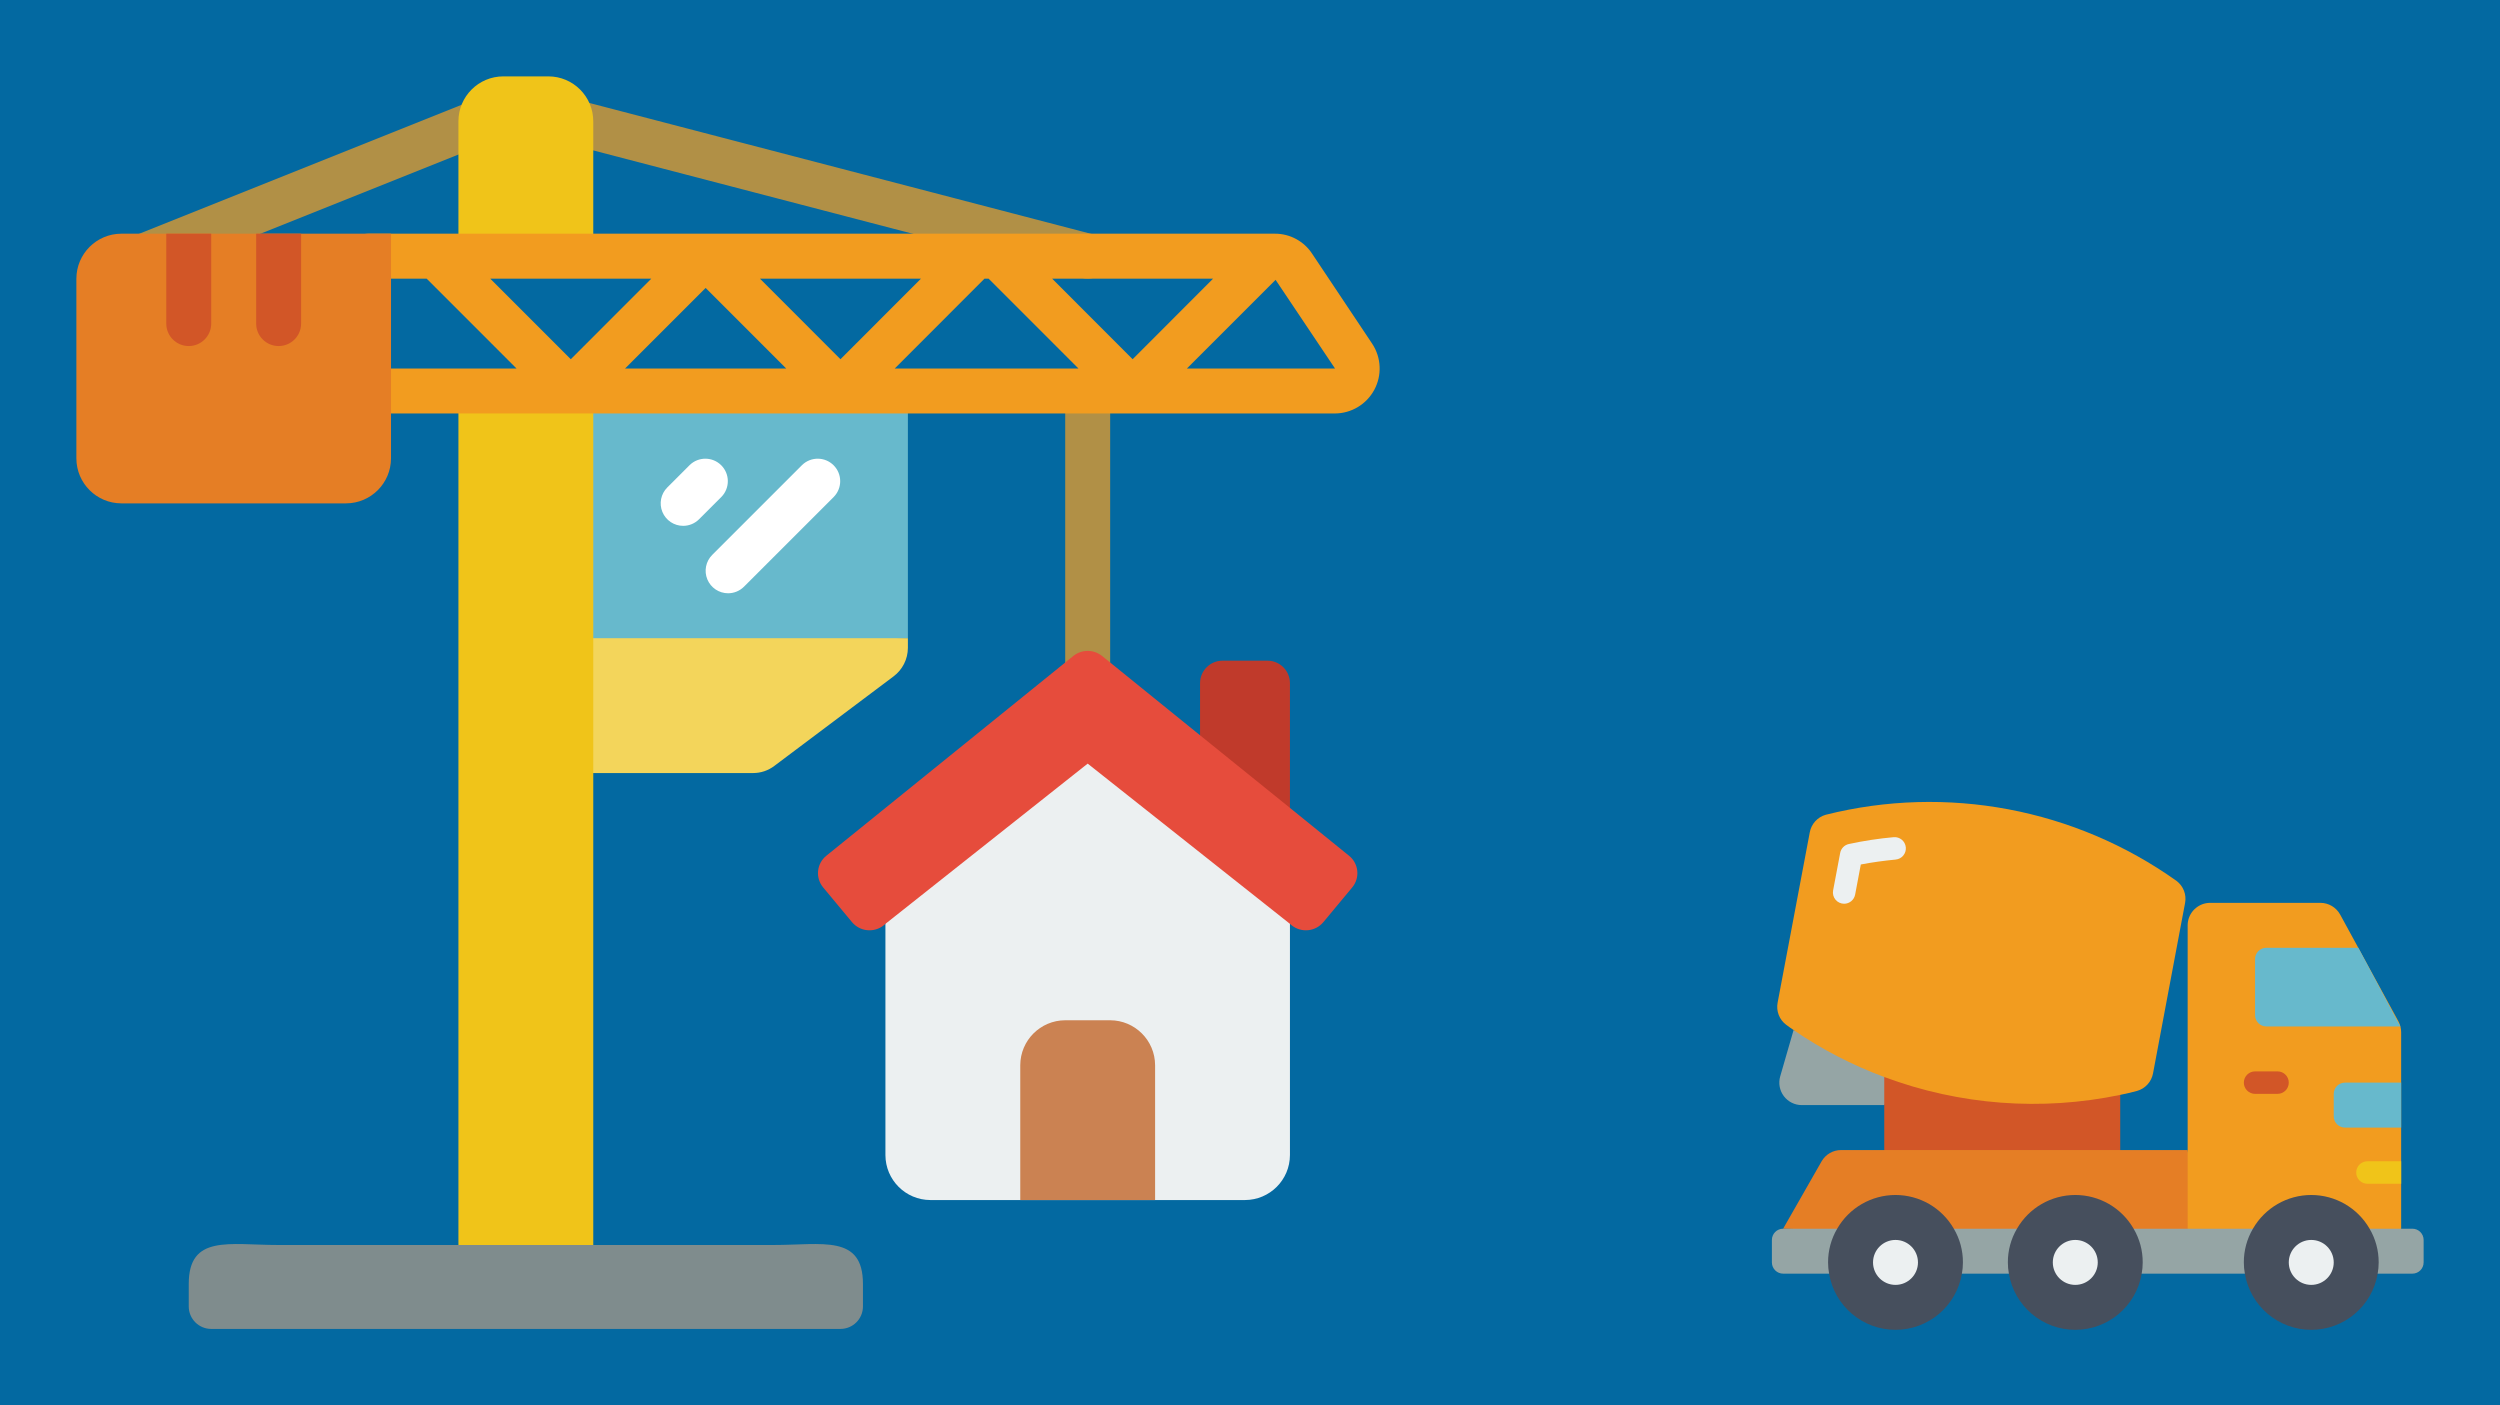 <?xml version="1.0" encoding="utf-8"?>
<svg xmlns="http://www.w3.org/2000/svg" height="552px" version="1.1" viewBox="0 0 982 552" width="982px">
  <title>Artboard</title>
  <g fill="none" fill-rule="evenodd" id="Artboard" stroke="none" stroke-width="1">
    <rect fill="#0369A1" height="552" width="982" x="0" y="0"/>
    <rect height="552" id="Rectangle" width="982" x="0" y="0"/>
    <g fill-rule="nonzero" id="Group" transform="translate(30, 30)">
      <path d="M476.69,238.345 L476.69,300.138 L441.379,271.625 L441.379,238.345 C441.379,233.469 445.332,229.517 450.207,229.517 L467.862,229.517 C472.737,229.517 476.69,233.469 476.69,238.345 Z" fill="#C03A2B" id="Path"/>
      <polygon fill="#67B9CC" id="Path" points="326.621 123.586 326.621 220.69 194.207 229.517 203.034 123.586"/>
      <path d="M326.621,220.69 L326.621,224.486 C326.605,228.903 324.513,233.056 320.971,235.697 L274.185,270.83 C271.778,272.672 268.829,273.665 265.799,273.655 L185.379,273.655 L185.379,220.69 L326.621,220.69 Z" fill="#F3D55B" id="Path"/>
      <path d="M26.483,79.448 C22.246,79.456 18.6,76.453 17.798,72.292 C16.996,68.132 19.263,63.988 23.199,62.42 L155.613,9.454 C160.142,7.641 165.284,9.842 167.097,14.371 C168.911,18.901 166.71,24.042 162.18,25.856 L29.767,78.822 C28.721,79.235 27.607,79.447 26.483,79.448 Z" fill="#B19046" id="Path"/>
      <path d="M397.241,79.448 C396.491,79.449 395.743,79.354 395.017,79.166 L191.982,26.2 C187.362,24.899 184.628,20.144 185.829,15.496 C187.029,10.848 191.723,8.011 196.396,9.11 L399.431,62.076 C403.727,63.189 406.529,67.321 405.974,71.724 C405.419,76.128 401.68,79.435 397.241,79.448 Z" fill="#B19046" id="Path"/>
      <polygon fill="#F0C419" id="Rectangle" points="150.069 123.586 203.034 123.586 203.034 485.517 150.069 485.517"/>
      <path d="M167.724,0 L185.379,0 C195.13,0 203.034,7.904 203.034,17.655 L203.034,70.621 L150.069,70.621 L150.069,17.655 C150.069,7.904 157.973,0 167.724,0 Z" fill="#F0C419" id="Path"/>
      <path d="M308.966,474.345 L308.966,483.172 C308.966,488.048 305.013,492 300.138,492 L52.966,492 C48.09,492 44.138,488.048 44.138,483.172 L44.138,474.345 C44.138,454.843 59.947,459.034 79.448,459.034 L273.655,459.034 C293.157,459.034 308.966,454.843 308.966,474.345 Z" fill="#7F8C8D" id="Path"/>
      <path d="M397.241,273.655 C392.366,273.655 388.414,269.703 388.414,264.828 L388.414,123.586 C388.414,118.711 392.366,114.759 397.241,114.759 C402.117,114.759 406.069,118.711 406.069,123.586 L406.069,264.828 C406.069,269.703 402.117,273.655 397.241,273.655 Z" fill="#B19046" id="Path"/>
      <path d="M509.016,105.048 L485.517,69.826 C482.3,64.804 476.739,61.774 470.775,61.793 L114.759,61.793 C109.883,61.793 105.931,65.745 105.931,70.621 L105.931,123.586 C105.931,128.462 109.883,132.414 114.759,132.414 L494.345,132.414 C500.825,132.387 506.769,128.812 509.831,123.101 C512.893,117.39 512.58,110.46 509.016,105.048 Z M247.172,83.103 L278.828,114.759 L215.517,114.759 L247.172,83.103 Z M194.207,111.104 L162.56,79.448 L225.845,79.448 L194.207,111.104 Z M268.5,79.448 L331.767,79.448 L300.138,111.104 L268.5,79.448 Z M356.723,79.448 L358.312,79.448 L393.622,114.759 L321.448,114.759 L356.723,79.448 Z M383.276,79.448 L446.508,79.448 L414.897,111.104 L383.276,79.448 Z M123.586,79.448 L137.587,79.448 L172.897,114.759 L123.586,114.759 L123.586,79.448 Z M436.206,114.759 L471.049,79.916 L494.398,114.759 L436.206,114.759 Z" fill="#F29C1F" id="Shape"/>
      <path d="M238.345,176.552 C234.775,176.551 231.557,174.4 230.191,171.102 C228.825,167.804 229.58,164.008 232.104,161.483 L240.931,152.655 C244.395,149.31 249.901,149.358 253.306,152.763 C256.711,156.168 256.759,161.674 253.414,165.138 L244.586,173.965 C242.931,175.621 240.686,176.551 238.345,176.552 L238.345,176.552 Z" fill="#FFFFFF" id="Path"/>
      <path d="M256,203.034 C252.43,203.034 249.212,200.883 247.846,197.585 C246.48,194.287 247.235,190.49 249.759,187.966 L285.069,152.655 C288.533,149.31 294.039,149.358 297.444,152.763 C300.849,156.168 300.897,161.674 297.551,165.138 L262.241,200.448 C260.586,202.104 258.341,203.034 256,203.034 L256,203.034 Z" fill="#FFFFFF" id="Path"/>
      <path d="M123.586,61.793 L123.586,150.069 C123.557,159.808 115.67,167.695 105.931,167.724 L17.655,167.724 C7.917,167.695 0.029,159.808 0,150.069 L0,79.448 C0.029,69.71 7.917,61.822 17.655,61.793 L123.586,61.793 Z" fill="#E57E25" id="Path"/>
      <path d="M52.966,61.793 L52.966,97.103 C52.966,101.979 49.013,105.931 44.138,105.931 C39.263,105.931 35.31,101.979 35.31,97.103 L35.31,61.793 L52.966,61.793 Z" fill="#D25627" id="Path"/>
      <path d="M88.276,61.793 L88.276,97.103 C88.276,101.979 84.324,105.931 79.448,105.931 C74.573,105.931 70.621,101.979 70.621,97.103 L70.621,61.793 L88.276,61.793 Z" fill="#D25627" id="Path"/>
      <path d="M335.448,441.379 C325.71,441.35 317.822,433.463 317.793,423.724 L317.793,318.941 L397.241,256 L476.69,318.941 L476.69,423.724 C476.661,433.463 468.773,441.35 459.034,441.379 L335.448,441.379 Z" fill="#ECF0F1" id="Path"/>
      <path d="M501.142,318.588 L489.843,332.182 C486.713,335.966 481.116,336.518 477.308,333.418 L476.69,332.888 L397.241,269.948 L317.793,332.888 L317.175,333.418 C313.366,336.518 307.77,335.966 304.64,332.182 L293.341,318.588 C291.831,316.783 291.112,314.446 291.344,312.105 C291.577,309.763 292.742,307.614 294.577,306.141 L391.592,227.663 C394.893,225.016 399.59,225.016 402.891,227.663 L441.379,258.825 L476.69,287.338 L499.906,306.141 C501.741,307.614 502.906,309.763 503.139,312.105 C503.371,314.446 502.652,316.783 501.142,318.588 Z" fill="#E64C3C" id="Path"/>
      <path d="M423.724,388.414 L423.724,441.379 L370.759,441.379 L370.759,388.414 C370.788,378.675 378.675,370.788 388.414,370.759 L406.069,370.759 C415.808,370.788 423.695,378.675 423.724,388.414 Z" fill="#CB8252" id="Path"/>
    </g>
    <g fill-rule="nonzero" id="Group" transform="translate(696, 315)">
      <path d="M52.966,105.842 L44.138,119.083 L11.741,119.083 C8.962,119.083 6.346,117.775 4.679,115.552 C3.011,113.329 2.488,110.451 3.266,107.784 L8.519,89.599 L52.966,105.842 Z" fill="#95A5A5" id="Path"/>
      <path d="M136.828,108.304 L136.828,149.98 L44.138,149.98 L44.138,94.807 C73.578,115.856 106.196,120.95 136.828,108.304 Z" fill="#D25627" id="Path"/>
      <path d="M4.414,167.635 L19.509,141.196 C21.081,138.437 24.013,136.735 27.189,136.738 L163.31,136.738 L167.724,172.048 L4.414,167.635 Z" fill="#E57E25" id="Path"/>
      <path d="M162.295,39.723 C161.898,41.886 161.457,44.093 161.059,46.255 C157.263,66.382 153.482,86.494 149.716,106.592 C149.113,109.92 146.662,112.612 143.404,113.522 C141.241,114.095 139.034,114.625 136.828,115.066 C105.888,121.531 73.751,119.097 44.138,108.048 C31.552,103.386 19.588,97.189 8.519,89.599 C7.548,88.937 6.577,88.275 5.65,87.568 C2.93,85.552 1.609,82.154 2.251,78.829 C6.488,56.54 10.637,34.25 14.874,11.96 C15.477,8.632 17.928,5.94 21.186,5.031 C68.676,-6.884 119.001,2.601 158.897,30.984 C161.616,33.001 162.938,36.399 162.295,39.723 Z" fill="#F29C1F" id="Path"/>
      <path d="M28.385,39.992 C27.074,39.993 25.831,39.411 24.992,38.404 C24.153,37.397 23.805,36.069 24.042,34.78 L26.823,20.024 C27.152,18.28 28.495,16.902 30.23,16.528 C36.029,15.277 41.898,14.381 47.806,13.845 C50.234,13.623 52.382,15.411 52.604,17.839 C52.825,20.267 51.037,22.415 48.609,22.637 C44.014,23.079 39.433,23.705 34.926,24.57 L32.693,36.413 C32.295,38.481 30.491,39.98 28.385,39.992 Z" fill="#ECF0F1" id="Path"/>
      <path d="M188.954,176.462 L163.31,167.635 L163.31,48.462 C163.301,47.869 163.361,47.277 163.487,46.697 C164.348,42.599 167.951,39.658 172.138,39.635 L215.437,39.635 C218.669,39.636 221.645,41.395 223.206,44.225 L246.113,86.2 C246.809,87.504 247.172,88.959 247.172,90.437 L247.172,167.635 L234.77,176.462 L188.954,176.462 Z" fill="#F29C1F" id="Path"/>
      <g fill="#95A5A5" id="Path" transform="translate(0, 167.635)">
        <path d="M30.897,13.241 C30.893,14.722 31.026,16.199 31.294,17.655 L4.414,17.655 C1.976,17.655 0,15.679 0,13.241 L0,4.414 C0,1.976 1.976,0 4.414,0 L34.472,0 C32.11,4.011 30.874,8.586 30.897,13.241 Z"/>
        <path d="M96.428,13.241 C96.426,14.731 96.615,16.214 96.993,17.655 L70.731,17.655 C71.109,16.214 71.299,14.731 71.296,13.241 C71.24,8.361 69.434,3.662 66.207,0 L101.517,0 C98.29,3.662 96.484,8.361 96.428,13.241 Z"/>
        <path d="M189.828,13.241 C189.825,14.726 189.989,16.207 190.318,17.655 L140.716,17.655 C141.045,16.207 141.209,14.726 141.206,13.241 C141.196,8.474 139.662,3.834 136.828,0 L194.207,0 C191.373,3.834 189.839,8.474 189.828,13.241 Z"/>
        <path d="M256,4.414 L256,13.241 C256,15.679 254.024,17.655 251.586,17.655 L229.12,17.655 C229.387,16.199 229.52,14.722 229.517,13.241 C229.534,8.587 228.299,4.014 225.942,0 L251.586,0 C254.024,0 256,1.976 256,4.414 Z"/>
      </g>
      <path d="M230.356,57.29 L194.207,57.29 C191.769,57.29 189.793,59.266 189.793,61.704 L189.793,83.773 C189.793,86.21 191.769,88.186 194.207,88.186 L246.863,88.186 L230.356,57.29 Z" fill="#67B9CC" id="Path"/>
      <path d="M198.621,114.669 L189.793,114.669 C187.355,114.669 185.379,112.693 185.379,110.255 C185.379,107.818 187.355,105.842 189.793,105.842 L198.621,105.842 C201.058,105.842 203.034,107.818 203.034,110.255 C203.034,112.693 201.058,114.669 198.621,114.669 Z" fill="#D25627" id="Path"/>
      <path d="M225.103,110.255 L247.172,110.255 L247.172,127.911 L225.103,127.911 C222.666,127.911 220.69,125.934 220.69,123.497 L220.69,114.669 C220.69,112.232 222.666,110.255 225.103,110.255 Z" fill="#67B9CC" id="Path"/>
      <path d="M247.172,141.152 L247.172,149.98 L233.931,149.98 C231.493,149.98 229.517,148.003 229.517,145.566 C229.517,143.128 231.493,141.152 233.931,141.152 L247.172,141.152 Z" fill="#F0C419" id="Path"/>
      <path d="M75.035,180.876 C75.038,182.356 74.905,183.834 74.637,185.29 C72.495,198.027 61.468,207.355 48.552,207.355 C35.636,207.355 24.608,198.027 22.466,185.29 C22.199,183.834 22.066,182.356 22.068,180.876 C22.047,176.221 23.282,171.646 25.644,167.635 C30.362,159.441 39.097,154.392 48.552,154.392 C58.006,154.392 66.741,159.441 71.459,167.635 C73.822,171.646 75.057,176.221 75.035,180.876 Z" fill="#464F5D" id="Path"/>
      <path d="M145.656,180.876 C145.658,182.356 145.525,183.834 145.258,185.29 C143.116,198.027 132.088,207.355 119.172,207.355 C106.256,207.355 95.229,198.027 93.087,185.29 C92.819,183.834 92.686,182.356 92.689,180.876 C92.667,176.221 93.903,171.646 96.265,167.635 C100.983,159.441 109.718,154.392 119.172,154.392 C128.627,154.392 137.362,159.441 142.08,167.635 C144.442,171.646 145.677,176.221 145.656,180.876 Z" fill="#464F5D" id="Path"/>
      <path d="M238.345,180.876 C238.348,182.356 238.215,183.834 237.948,185.29 C235.805,198.027 224.778,207.355 211.862,207.355 C198.946,207.355 187.919,198.027 185.777,185.29 C185.509,183.834 185.376,182.356 185.378,180.876 C185.357,176.221 186.592,171.646 188.954,167.635 C193.673,159.441 202.407,154.392 211.862,154.392 C221.317,154.392 230.052,159.441 234.77,167.635 C237.126,171.648 238.361,176.222 238.345,180.876 Z" fill="#464F5D" id="Path"/>
      <circle cx="48.552" cy="180.876" fill="#ECF0F1" id="Oval" r="8.828"/>
      <circle cx="119.172" cy="180.876" fill="#ECF0F1" id="Oval" r="8.828"/>
      <circle cx="211.862" cy="180.876" fill="#ECF0F1" id="Oval" r="8.828"/>
    </g>
  </g>
</svg>